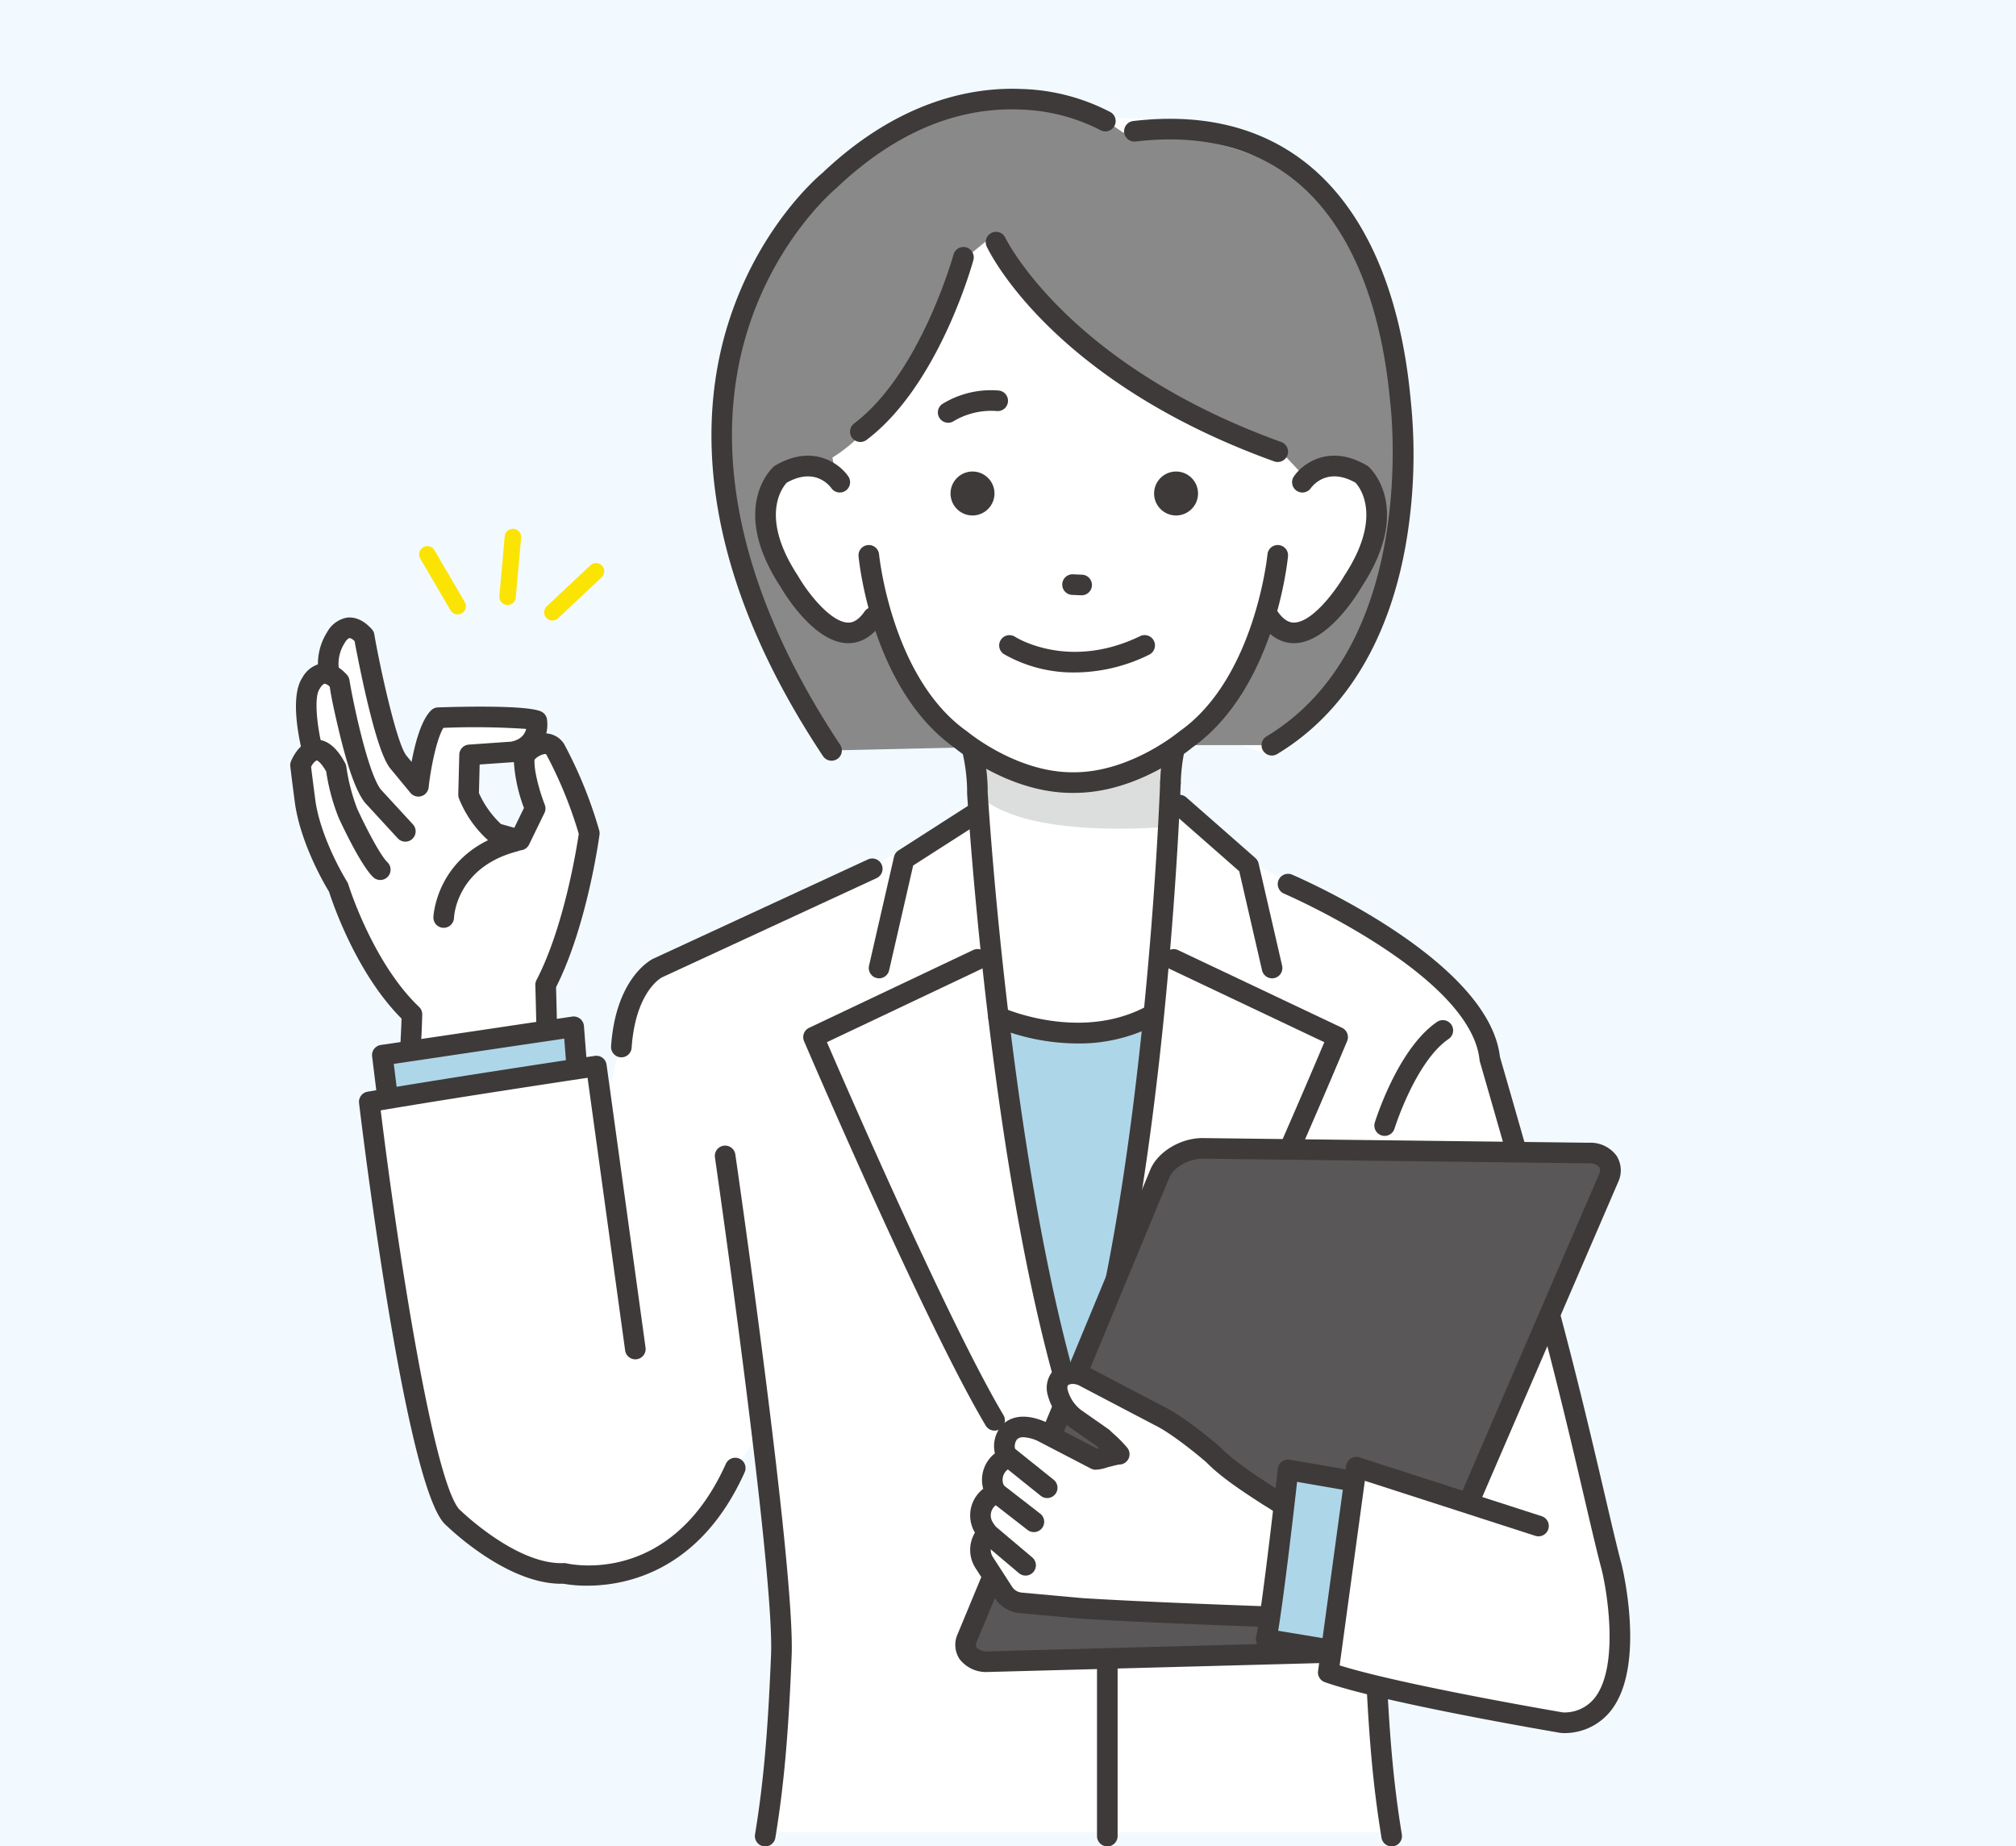 <?xml version="1.0" encoding="UTF-8"?> <svg xmlns="http://www.w3.org/2000/svg" xmlns:xlink="http://www.w3.org/1999/xlink" width="380" height="348" viewBox="0 0 380 348"><defs><clipPath id="clip-path"><rect id="長方形_42536" data-name="長方形 42536" width="252.573" height="331.268" fill="none"></rect></clipPath></defs><g id="グループ_117838" data-name="グループ 117838" transform="translate(-54 -6846)"><rect id="長方形_43721" data-name="長方形 43721" width="380" height="348" transform="translate(54 6846)" fill="#f2faff"></rect><g id="グループ_114243" data-name="グループ 114243" transform="translate(108.713 6862.731)"><g id="グループ_114242" data-name="グループ 114242" transform="translate(0 0.001)" clip-path="url(#clip-path)"><path id="パス_116620" data-name="パス 116620" d="M51.124,187.6s-1.579-2.585-5.132.52l-.556.391c-.777,3.4,1.933,10.294,1.933,10.294l-2.9,5.953-4.55-1.285a19.147,19.147,0,0,1-5.106-7.252l.192-7.521,8.113-.565a8.14,8.14,0,0,0,.929-.242,6.15,6.15,0,0,0,1.395-.651,5.194,5.194,0,0,0,2.23-4.949c-2.28-1.136-18.561-.6-18.561-.6-2.638,2.576-3.762,12.926-3.762,12.926l-3.725-4.508c-2.813-3.393-6.511-23.839-6.491-23.792-3.3-3.681-5.318.258-5.318.258a9.189,9.189,0,0,0-1.249,6.934c-2.171-.808-3.439,1.664-3.439,1.664-2.214,3.128.277,12.771.277,12.771h0a5.494,5.494,0,0,0-2.26,2.69c.195,1.832.907,7.181.907,7.181,1.237,7.931,6.236,15.846,6.236,15.846s4.622,15.154,13.857,23.946l-1.287,15.081,26.713-5.332c.1-4.653-.759-13.057-.759-13.057,5.915-11.367,8.753-30.826,8.753-30.826A80.808,80.808,0,0,0,51.124,187.6" transform="translate(-1.208 -63.155)" fill="#fff"></path><path id="パス_116621" data-name="パス 116621" d="M22.354,209.193a1.937,1.937,0,0,1-1.43-.627l-6.14-6.673c-.036-.039-.072-.081-.1-.123-1.574-2.026-3.131-6.312-4.76-13.1-1.149-4.789-1.638-7.307-1.814-8.683-.5-.463-.831-.585-.968-.561-.261.031-.667.489-.831.791a2.445,2.445,0,0,1-.133.218c-1.043,1.473-.515,6.942.572,11.163a1.942,1.942,0,0,1-3.761.971c-.45-1.74-2.546-10.535-.054-14.274a5.344,5.344,0,0,1,3.7-2.721c1.128-.147,2.861.113,4.717,2.182a1.943,1.943,0,0,1,.479,1.035c.544,3.459,3.361,17.188,5.871,20.537l6.08,6.608a1.942,1.942,0,0,1-1.429,3.258" transform="translate(-0.664 -67.294)" fill="#3e3a39"></path><path id="パス_116622" data-name="パス 116622" d="M46.507,205.49a1.958,1.958,0,0,1-.528-.073l-4.55-1.285a1.942,1.942,0,0,1-.8-.455A21.052,21.052,0,0,1,35,195.6a1.93,1.93,0,0,1-.091-.635l.192-7.521a1.943,1.943,0,0,1,1.807-1.889L44.887,185c.208-.046.406-.1.591-.159a4.243,4.243,0,0,0,.955-.441,2.9,2.9,0,0,0,1.272-1.8,144.444,144.444,0,0,0-15.6-.2c-1.288,2.079-2.4,7.691-2.783,11.222a1.943,1.943,0,0,1-3.429,1.027l-3.725-4.508c-.879-1.059-2.324-3.663-4.7-13.961-.668-2.9-1.231-5.647-1.586-7.444-.25-1.261-.417-2.108-.519-2.7-.493-.458-.826-.57-.959-.553-.262.031-.667.489-.831.791a2.43,2.43,0,0,1-.133.217,7.294,7.294,0,0,0-.948,5.345,1.943,1.943,0,0,1-3.769.944,11.2,11.2,0,0,1,1.48-8.438,5.341,5.341,0,0,1,3.7-2.711c1.13-.146,2.861.114,4.717,2.183a1.943,1.943,0,0,1,.476,1.017c.749,4.54,4.09,20.452,6.064,22.833l.949,1.148c.644-3.462,1.8-7.874,3.684-9.716a1.944,1.944,0,0,1,1.294-.552c5.043-.165,17.037-.421,19.492.8a1.944,1.944,0,0,1,1.053,1.439,7.129,7.129,0,0,1-2.237,6.234,1.95,1.95,0,0,1-.028.715c-.467,2.047.885,6.7,1.847,9.152a1.944,1.944,0,0,1-.061,1.56l-2.9,5.953a1.944,1.944,0,0,1-1.747,1.093m-3.555-4.965,2.519.712,1.821-3.742a30.1,30.1,0,0,1-1.9-8.641c-.035,0-.07.008-.1.01l-6.351.442-.137,5.378a18.344,18.344,0,0,0,4.151,5.841" transform="translate(-3.242 -61.948)" fill="#3e3a39"></path><path id="パス_116623" data-name="パス 116623" d="M75,261.671h-.044a1.943,1.943,0,0,1-1.9-1.985c.1-4.547-.228-15.1-.231-15.21a1.948,1.948,0,0,1,.219-.958c5.219-10.028,7.592-25,7.97-27.555a79.63,79.63,0,0,0-6.106-14.943.408.408,0,0,0-.25-.117A3.314,3.314,0,0,0,72.7,201.95a1.943,1.943,0,1,1-2.557-2.925c1.773-1.55,3.5-2.209,5.137-1.958a4.3,4.3,0,0,1,2.931,1.888c.015.025.03.051.044.076a81.88,81.88,0,0,1,6.624,16.324,1.945,1.945,0,0,1,.046.75c-.095.707-2.364,17.231-8.194,28.752.065,2.19.308,10.788.216,14.916a1.942,1.942,0,0,1-1.941,1.9M74.845,200.9l.006.011,0-.006,0,0" transform="translate(-26.634 -75.526)" fill="#3e3a39"></path><path id="パス_116624" data-name="パス 116624" d="M21.657,267.746a1.946,1.946,0,0,1-1.9-2.374c.832-3.657,1.136-11.315,1.215-13.855C12.43,242.956,7.957,229.639,7.3,227.59c-.851-1.394-5.193-8.783-6.374-16.361-.036-.262-.725-5.439-.92-7.275a1.953,1.953,0,0,1,.128-.924c.158-.4,1.633-3.889,4.6-4.07,3.109-.178,4.989,3.269,5.61,4.405a1.941,1.941,0,0,1,.217.645,36.528,36.528,0,0,0,2.055,7.952c1.463,3.205,4.294,8.75,5.722,10.117a1.943,1.943,0,0,1-2.686,2.807c-2.431-2.327-6.141-10.371-6.556-11.28a38.835,38.835,0,0,1-2.32-8.663c-1.119-1.947-1.806-2.105-1.813-2.106a2.9,2.9,0,0,0-1.035,1.237c.245,2.123.835,6.55.841,6.6,1.152,7.382,5.906,14.99,5.953,15.066a1.971,1.971,0,0,1,.215.469c.045.147,4.592,14.78,13.338,23.106a1.941,1.941,0,0,1,.6,1.449c-.009.434-.245,10.687-1.335,15.47a1.944,1.944,0,0,1-1.892,1.512" transform="translate(0 -76.27)" fill="#3e3a39"></path><path id="パス_116625" data-name="パス 116625" d="M45.692,245.117h-.07a1.937,1.937,0,0,1-1.872-1.994c0-.124.539-12.432,14.814-16.165a1.942,1.942,0,1,1,.983,3.758c-11.391,2.979-11.9,12.145-11.914,12.534a1.948,1.948,0,0,1-1.94,1.868" transform="translate(-16.771 -86.981)" fill="#3e3a39"></path><path id="パス_116626" data-name="パス 116626" d="M47.929,151.982a1.554,1.554,0,0,1-2.624-.09L39.6,142.134a1.552,1.552,0,1,1,2.679-1.568l5.708,9.757a1.553,1.553,0,0,1-.056,1.658" transform="translate(-15.099 -53.592)" fill="#fbe404"></path><path id="パス_116627" data-name="パス 116627" d="M66.745,148.17a1.552,1.552,0,0,1-2.831-1.009L64.92,135.9a1.552,1.552,0,0,1,3.092.276l-1.006,11.26a1.541,1.541,0,0,1-.261.734" transform="translate(-24.499 -51.556)" fill="#fbe404"></path><path id="パス_116628" data-name="パス 116628" d="M88.666,147.386a1.543,1.543,0,0,1-.222.26l-8.24,7.74a1.553,1.553,0,0,1-2.126-2.264l8.24-7.74a1.553,1.553,0,0,1,2.348,2" transform="translate(-29.744 -55.571)" fill="#fbe404"></path><path id="パス_116629" data-name="パス 116629" d="M135.829,239.1l4.448,76.846,5.312,51.039-2.4,40.666H259.307l-3.088-26.609-2.2-24.451,21.568-104.007L256.6,237.679,223.05,219.218l-18.376-13.063-18.208,6.483Z" transform="translate(-52.071 -79.03)" fill="#fff"></path><path id="パス_116630" data-name="パス 116630" d="M29.62,304.046l-1.476-12L64.206,286.7l1.08,13.842Z" transform="translate(-10.789 -109.906)" fill="#aed6e9"></path><path id="パス_116631" data-name="パス 116631" d="M28.409,304.782a1.942,1.942,0,0,1-1.925-1.706l-1.476-12a1.942,1.942,0,0,1,1.643-2.158l36.063-5.349a1.944,1.944,0,0,1,2.222,1.77l1.079,13.843a1.943,1.943,0,0,1-1.746,2.084L28.6,304.772c-.064.006-.129.01-.192.01m.686-12.3,1.013,8.24,31.885-3.136-.77-9.869Z" transform="translate(-9.581 -108.698)" fill="#3e3a39"></path><path id="パス_116632" data-name="パス 116632" d="M107.89,245.781l-18.654,9.98s-16.926.672-20.395,32.072l-1.885-9.416s-26.451,2.969-42.8,6.748c0,0,8.418,69.939,15.49,78.072,0,0,11.246,11.238,21.248,10.8,0,0,16.846,4.13,35.648-24.758l13.4-39.364Z" transform="translate(-9.26 -94.221)" fill="#fff"></path><path id="パス_116633" data-name="パス 116633" d="M64.008,395.436a25.11,25.11,0,0,1-4.48-.369c-.137,0-.276.006-.414.006-10.54,0-21.577-10.907-22.051-11.38-.032-.032-.064-.065-.093-.1-7.254-8.343-15.084-71.9-15.953-79.114a1.942,1.942,0,0,1,1.6-2.147c16.342-2.807,42.581-6.715,42.844-6.755a1.942,1.942,0,0,1,2.21,1.656l7.349,53.333a1.942,1.942,0,1,1-3.848.53l-7.081-51.386c-6.11.918-25.334,3.827-38.994,6.139,3.414,27.825,9.969,69.424,14.761,75.143.8.779,11.051,10.564,19.741,10.185a1.942,1.942,0,0,1,.536.051c.792.185,19.663,4.283,30.021-18.758a1.942,1.942,0,0,1,3.543,1.593c-8.406,18.7-22.387,21.371-29.693,21.372" transform="translate(-8.052 -113.303)" fill="#3e3a39"></path><path id="パス_116634" data-name="パス 116634" d="M213.086,252.647h33.033L243.4,291.923,230.3,348.9l-12.659-58.439Z" transform="translate(-81.687 -96.853)" fill="#aed6e9"></path><path id="パス_116635" data-name="パス 116635" d="M209.47,193.043l-.909,16.3,5.005,39.194a68.083,68.083,0,0,0,14.995,1.625c7.553-.174,15.185-2.385,15.229-2.765.088-.752,2.93-43.063,2.93-43.063l-.864-15.375Z" transform="translate(-79.953 -72.439)" fill="#fff"></path><path id="パス_116636" data-name="パス 116636" d="M209.79,198.284s17.64,10.733,34.472-.4l3.793-2.3-2.043,18.458s-27.92,2.774-36.222-6.393Z" transform="translate(-80.424 -74.976)" fill="#dcdddd"></path><path id="パス_116637" data-name="パス 116637" d="M207.753,208.291a1.942,1.942,0,0,1-1.941-1.9,34.545,34.545,0,0,0-1.617-9.591,1.942,1.942,0,1,1,3.663-1.291,38.178,38.178,0,0,1,1.838,10.8,1.942,1.942,0,0,1-1.9,1.983h-.041" transform="translate(-78.236 -74.451)" fill="#3e3a39"></path><path id="パス_116638" data-name="パス 116638" d="M178.776,251.562a1.945,1.945,0,0,1-1.895-2.377l4.707-20.527a1.94,1.94,0,0,1,.845-1.2l12.915-8.281a1.942,1.942,0,0,1,2.1,3.271L185.2,230.3l-4.531,19.754a1.944,1.944,0,0,1-1.891,1.509" transform="translate(-67.789 -83.904)" fill="#3e3a39"></path><path id="パス_116639" data-name="パス 116639" d="M192.866,353.714a1.941,1.941,0,0,1-1.671-.948c-11.309-18.991-33.311-70.278-34.242-72.452a1.942,1.942,0,0,1,.953-2.52L188.8,263.151a1.943,1.943,0,1,1,1.664,3.511l-29.2,13.841c4.005,9.268,23.238,53.432,33.269,70.275a1.943,1.943,0,0,1-1.667,2.936" transform="translate(-60.108 -100.808)" fill="#3e3a39"></path><path id="パス_116640" data-name="パス 116640" d="M227.919,335.263a1.942,1.942,0,0,1-1.844-1.334c-14.61-44.291-19.143-119.126-19.187-119.877a1.943,1.943,0,0,1,3.879-.228c.044.746,4.548,75.082,19,118.887a1.944,1.944,0,0,1-1.845,2.552" transform="translate(-79.31 -81.269)" fill="#3e3a39"></path><path id="パス_116641" data-name="パス 116641" d="M99.994,272.727c-.044,0-.09,0-.136,0a1.943,1.943,0,0,1-1.8-2.072c.9-13.031,7.657-16.372,7.944-16.508l40.47-18.713a1.942,1.942,0,1,1,1.631,3.526l-40.456,18.707c-.161.085-4.985,2.685-5.714,13.257a1.942,1.942,0,0,1-1.936,1.809" transform="translate(-37.588 -90.184)" fill="#3e3a39"></path><path id="パス_116642" data-name="パス 116642" d="M267.836,206.511H267.8a1.943,1.943,0,0,1-1.9-1.983,38.167,38.167,0,0,1,1.837-10.8,1.943,1.943,0,0,1,3.665,1.29,34.8,34.8,0,0,0-1.618,9.593,1.942,1.942,0,0,1-1.941,1.9" transform="translate(-101.931 -73.768)" fill="#3e3a39"></path><path id="パス_116643" data-name="パス 116643" d="M288.07,250.388a1.942,1.942,0,0,1-1.891-1.507l-4.3-18.67-12.529-11a1.943,1.943,0,1,1,2.565-2.919l13,11.417a1.943,1.943,0,0,1,.61,1.024l4.437,19.281a1.944,1.944,0,0,1-1.894,2.378" transform="translate(-103.005 -82.73)" fill="#3e3a39"></path><path id="パス_116644" data-name="パス 116644" d="M264.483,353.715a1.943,1.943,0,0,1-1.667-2.936c10.029-16.842,28.837-61.023,32.741-70.269l-29.214-13.847a1.942,1.942,0,1,1,1.664-3.51L298.9,277.794a1.941,1.941,0,0,1,.96,2.5c-.91,2.175-22.393,53.47-33.706,72.468a1.942,1.942,0,0,1-1.671.948" transform="translate(-100.647 -100.808)" fill="#3e3a39"></path><path id="パス_116645" data-name="パス 116645" d="M239.789,334.1a1.944,1.944,0,0,1-1.845-2.552c14.441-43.783,17.172-119.944,17.2-120.708a1.943,1.943,0,0,1,3.883.131c-.027.77-2.776,77.48-17.392,121.794a1.943,1.943,0,0,1-1.844,1.334" transform="translate(-91.179 -80.107)" fill="#3e3a39"></path><path id="パス_116646" data-name="パス 116646" d="M230.163,287.5a41.23,41.23,0,0,1-15.737-3.207,1.943,1.943,0,0,1,1.614-3.534c.139.064,14.163,6.3,26.567.034a1.942,1.942,0,1,1,1.751,3.467,31.259,31.259,0,0,1-14.2,3.239" transform="translate(-81.766 -107.561)" fill="#3e3a39"></path><path id="パス_116647" data-name="パス 116647" d="M139.272,455.1a1.986,1.986,0,0,1-.318-.026,1.941,1.941,0,0,1-1.6-2.232c1.576-9.591,2.423-19.1,3.022-33.9.643-15.91-10.466-92.93-10.577-93.706a1.942,1.942,0,1,1,3.844-.557c.461,3.184,11.271,78.155,10.615,94.42-.6,14.974-1.466,24.611-3.07,34.371a1.942,1.942,0,0,1-1.914,1.628" transform="translate(-49.751 -123.828)" fill="#3e3a39"></path><path id="パス_116648" data-name="パス 116648" d="M333.55,455.1a1.942,1.942,0,0,1-1.914-1.628c-1.6-9.766-2.465-19.4-3.07-34.371-.657-16.265,10.154-91.236,10.615-94.42a1.942,1.942,0,1,1,3.844.557c-.112.776-11.22,77.8-10.577,93.707.6,14.8,1.445,24.3,3.021,33.9a1.942,1.942,0,0,1-1.6,2.232,1.986,1.986,0,0,1-.318.026" transform="translate(-125.946 -123.828)" fill="#3e3a39"></path><path id="パス_116649" data-name="パス 116649" d="M323.77,261.981l-11.6,45.5L327.633,361.6l40.882,14.543-11.66-53.883s-9.42-44.818-18.438-51.54Z" transform="translate(-119.671 -100.431)" fill="#fff"></path><path id="パス_116650" data-name="パス 116650" d="M306.258,388.6c-.039,0-.08,0-.12,0l-34.9-2.065a2.021,2.021,0,0,1-1.892-1.823l-1.256-13.082a2.02,2.02,0,0,1,2.156-2.208l38.4,2.761a2.02,2.02,0,0,1,1.87,2.161,2.058,2.058,0,0,1-.075.421,2.008,2.008,0,0,1,.041.961l-2.242,11.253a2.019,2.019,0,0,1-1.98,1.625m-33.057-6,31.419,1.859,1.673-8.4-33.954-2.441Z" transform="translate(-102.769 -141.616)" fill="#3e3a39"></path><path id="パス_116651" data-name="パス 116651" d="M333.319,306.473a1.944,1.944,0,0,1-1.857-2.517c.176-.569,4.394-13.993,11.761-18.987a1.943,1.943,0,0,1,2.18,3.216c-6.237,4.228-10.191,16.793-10.23,16.92a1.944,1.944,0,0,1-1.855,1.368" transform="translate(-127.034 -109.116)" fill="#3e3a39"></path><path id="パス_116652" data-name="パス 116652" d="M283.513,418.66l-72.608,1.947c-3.358.09-5.223-1.919-4.156-4.49l36.3-87.492c1.106-2.665,4.74-4.794,8.108-4.753l72.779.877c3.163.038,4.82,2.156,3.71,4.729l-36.476,84.53c-1.073,2.486-4.5,4.568-7.653,4.652" transform="translate(-79.143 -124.157)" fill="#595757"></path><path id="パス_116653" data-name="パス 116653" d="M209.484,421.345a6.3,6.3,0,0,1-5.38-2.409,4.878,4.878,0,0,1-.359-4.772l36.3-87.492c1.392-3.355,5.683-5.952,9.807-5.952h.118l72.779.878a6.086,6.086,0,0,1,5.211,2.5,5.17,5.17,0,0,1,.259,4.936L291.74,413.57c-1.365,3.162-5.486,5.719-9.384,5.824l-72.608,1.947c-.088,0-.176,0-.264,0m40.366-96.739c-2.536,0-5.429,1.648-6.22,3.556l-36.3,87.492a1.127,1.127,0,0,0-.028,1.082,2.789,2.789,0,0,0,2.338.722l72.608-1.947c2.381-.064,5.148-1.69,5.92-3.48l36.476-84.53a1.411,1.411,0,0,0,.049-1.283,2.453,2.453,0,0,0-2-.735l-72.78-.877h-.07" transform="translate(-77.933 -122.95)" fill="#3e3a39"></path><path id="パス_116654" data-name="パス 116654" d="M346.661,293.641a1.943,1.943,0,0,1-1.867-1.411c-2.825-9.912-4.825-16.794-4.844-16.863a1.9,1.9,0,0,1-.066-.342c-1.665-16.062-36.509-31.2-36.861-31.352a1.942,1.942,0,1,1,1.532-3.57c1.517.651,37.062,16.1,39.173,34.342.318,1.1,2.213,7.638,4.8,16.72a1.945,1.945,0,0,1-1.869,2.475" transform="translate(-115.714 -91.984)" fill="#3e3a39"></path><path id="パス_116655" data-name="パス 116655" d="M272.482,421.294c-1.421-2.726-12.249-7.819-17.558-13.243-.224-.229-6.422-5.534-10.289-7.4l-13.734-7.2c-2.073-1.241-4.28-.816-5.114.474-1.312,2.029,1.177,6.146,3.25,7.387l4.989,3.489a35.312,35.312,0,0,1,3.109,3.1c-.6-.049-4.115,1.014-4.433.985l-10.069-5.225c-6.789-3.015-7.833,2.289-6.789,4.383l-.257.779q-.194.1-.382.22a4.376,4.376,0,0,0-1.3,6.049l.107.167a4.362,4.362,0,0,0-2.338,6.535l.638.988a4.374,4.374,0,0,0-.638,5.521l3.631,5.621a4.374,4.374,0,0,0,3.278,1.984l11.338,1.032c12.916.833,37.488,1.654,37.488,1.654,4.487-1.815,5.074-17.308,5.074-17.308" transform="translate(-80.877 -150.548)" fill="#fff"></path><path id="パス_116656" data-name="パス 116656" d="M266.2,439.334h-.065c-.245-.009-24.75-.832-37.549-1.658L217.2,436.64a6.284,6.284,0,0,1-4.735-2.864l-3.631-5.621a6.332,6.332,0,0,1-.106-6.681,6.328,6.328,0,0,1,1.559-8.261,6.335,6.335,0,0,1,2.2-6.68,5.935,5.935,0,0,1,1.371-5.333c1.059-1.107,3.555-2.647,8.355-.516.036.016.072.033.107.051l9.464,4.911.294-.074c-.174-.16-.343-.318-.511-.482l-4.8-3.358a10.894,10.894,0,0,1-4.321-6.191,4.942,4.942,0,0,1,.5-3.878c1.487-2.3,4.857-2.782,7.692-1.115l13.66,7.16c4.124,2,10.518,7.482,10.8,7.775,2.568,2.624,6.6,5.23,10.164,7.529,4.341,2.8,6.841,4.473,7.728,6.175a1.942,1.942,0,0,1,.218.972c-.149,3.928-1.043,16.913-6.287,19.034a1.944,1.944,0,0,1-.729.142M217.844,403.5a1.586,1.586,0,0,0-1.178.388,2.171,2.171,0,0,0-.29,2.091,1.943,1.943,0,0,1,.106,1.473l-.257.779a1.939,1.939,0,0,1-.961,1.122,2.381,2.381,0,0,0-.21.122,2.437,2.437,0,0,0-.725,3.365l.106.165a1.942,1.942,0,0,1-1.037,2.905,2.363,2.363,0,0,0-.575.268,2.436,2.436,0,0,0-.726,3.364l.638.988a1.94,1.94,0,0,1-.285,2.453,2.438,2.438,0,0,0-.353,3.069l3.631,5.621a2.419,2.419,0,0,0,1.823,1.1l11.336,1.032c11.656.751,33.235,1.506,36.858,1.63,1.775-1.339,3.244-8.5,3.561-14.779a46.122,46.122,0,0,0-6.144-4.379c-3.731-2.41-7.96-5.141-10.833-8.076-.466-.43-6.253-5.323-9.745-7.007l-.058-.029-13.734-7.2c-.032-.017-.064-.035-.095-.053-1.2-.72-2.272-.468-2.486-.138a1.418,1.418,0,0,0,.02.887,7.088,7.088,0,0,0,2.6,3.778c.039.023.078.049.117.075L233.932,402a1.884,1.884,0,0,1,.266.224c.251.253.506.483.778.729a23.445,23.445,0,0,1,2.439,2.494,1.943,1.943,0,0,1-1.487,3.192h-.012c-.382.049-1.6.364-2.261.536a7.129,7.129,0,0,1-2.338.44,1.935,1.935,0,0,1-.718-.21l-10.014-5.2a7.232,7.232,0,0,0-2.742-.715m17.923,5.139c.03,0,.065.006.109.006-.037,0-.073,0-.109-.006" transform="translate(-79.671 -149.339)" fill="#3e3a39"></path><path id="パス_116657" data-name="パス 116657" d="M225.367,424.494a1.933,1.933,0,0,1-1.214-.427l-7.7-6.174a1.942,1.942,0,1,1,2.43-3.031l7.7,6.174a1.942,1.942,0,0,1-1.216,3.458" transform="translate(-82.697 -158.875)" fill="#3e3a39"></path><path id="パス_116658" data-name="パス 116658" d="M221.656,435.291a1.937,1.937,0,0,1-1.19-.408l-7.139-5.54a1.943,1.943,0,0,1,2.382-3.069l7.14,5.54a1.943,1.943,0,0,1-1.193,3.477" transform="translate(-81.492 -163.257)" fill="#3e3a39"></path><path id="パス_116659" data-name="パス 116659" d="M219.1,448.267a1.935,1.935,0,0,1-1.252-.458l-7.162-6.047a1.943,1.943,0,1,1,2.507-2.969l7.162,6.047a1.942,1.942,0,0,1-1.254,3.427" transform="translate(-80.501 -168.038)" fill="#3e3a39"></path><path id="パス_116660" data-name="パス 116660" d="M302.434,422.128s-2.794,25.239-4.124,31.923l14.324,2.373s6.781-22.67,3.323-31.958Z" transform="translate(-114.358 -161.824)" fill="#aed6e9"></path><path id="パス_116661" data-name="パス 116661" d="M311.427,457.159a1.986,1.986,0,0,1-.318-.026l-14.325-2.373a1.942,1.942,0,0,1-1.587-2.3c1.3-6.527,4.071-31.506,4.1-31.758a1.942,1.942,0,0,1,2.261-1.7l13.524,2.338a1.941,1.941,0,0,1,1.489,1.236c3.644,9.786-3,32.241-3.282,33.192a1.943,1.943,0,0,1-1.86,1.386m-12.068-5.91,10.677,1.769c1.879-6.816,5.005-21.029,3.213-28.047l-10.323-1.785c-.631,5.593-2.4,20.978-3.567,28.063" transform="translate(-113.15 -160.617)" fill="#3e3a39"></path><path id="パス_116662" data-name="パス 116662" d="M365.6,422.8c5.763,21.656,3.012,9.528,5.116,17.329,0,0,7.2,29.338-9.351,29.338,0,0-33.159-5.615-44.07-9.473l5.284-38.686L357.9,432.4Z" transform="translate(-121.635 -161.511)" fill="#fff"></path><path id="パス_116663" data-name="パス 116663" d="M360.154,452.7a1.967,1.967,0,0,1-.324-.027c-1.36-.231-33.449-5.687-44.393-9.557a1.942,1.942,0,0,1-1.278-2.094l5.284-38.686a1.943,1.943,0,0,1,2.521-1.585l34.34,11.082a1.942,1.942,0,1,1-1.194,3.7l-32.132-10.37-4.753,34.79c11.446,3.589,39.649,8.448,42.086,8.864a7.259,7.259,0,0,0,6-2.742c4.523-5.768,2.474-19.417,1.3-24.19-.812-3.01-1.856-7.48-3.178-13.138-2.028-8.679-4.8-20.565-8.327-33.8a1.942,1.942,0,0,1,3.754-1c3.538,13.295,6.322,25.214,8.356,33.917,1.313,5.623,2.351,10.064,3.157,13.054.2.818,4.6,19.134-2.007,27.556a11.105,11.105,0,0,1-9.22,4.23" transform="translate(-120.427 -142.799)" fill="#3e3a39"></path><path id="パス_116664" data-name="パス 116664" d="M241.55,8.97,232.2,26.133l28.645,98.621,12.647,4.109s34.835-24.08,23.392-69.423c0,0,1.264-51.89-55.331-50.471" transform="translate(-89.014 -3.428)" fill="#fff"></path><path id="パス_116665" data-name="パス 116665" d="M152.1,25.35s-46.044,47.381.448,107.375l44.9-1h36.356s36.611-21.352,22.2-77.6c0,0-8.227-26.623-53.691-33.193Z" transform="translate(-50.514 -8.023)" fill="#898989"></path><path id="パス_116666" data-name="パス 116666" d="M159.063,51.812s-4.017,26.6.245,34.372c0,0-11.755-8.59-14,6.238,0,0,1.882,27.674,20.777,20.688,0,0,11.351,30.019,37.208,29.658,0,0,29.458-2.1,36.334-32.1,0,0,8.217,11.086,16.9-6.643,0,0,15.589-22.035-7.318-19.882l2.253-27.595L220.675,34.008l-42.137-2.7Z" transform="translate(-55.704 -12.001)" fill="#fff"></path><path id="パス_116667" data-name="パス 116667" d="M211.315,9.272c-24.565-18.029-53.231,6.406-53.231,6.406-30.645,29.581-8.743,54.54-8.743,54.54l3.831,1.895c15.776-5.443,28.611-39.337,28.611-39.337l4.778-3.9c7.624,16.977,21.074,23.813,21.074,23.813,12.921,10.879,33.148,16.39,33.148,16.39l5.4,5.729L253.5,73.3c15.358,6.074,4.786-37.662,4.786-37.662-8.667-27.356-46.059-26.37-46.059-26.37Z" transform="translate(-54.344 -1.012)" fill="#898989"></path><path id="パス_116668" data-name="パス 116668" d="M214.362,186.169h-.406c-11.587,0-21.17-7.688-22.154-8.5-15.543-11.025-18-35.07-18.1-36.089a1.942,1.942,0,0,1,3.867-.371c.022.232,2.41,23.366,16.54,33.332l.136.1c.089.075,9.189,7.642,19.746,7.642h.341c10.587,0,19.685-7.566,19.776-7.643l.134-.1c14.159-9.987,16.519-33.1,16.541-33.331a1.942,1.942,0,1,1,3.867.369c-.1,1.019-2.558,25.064-18.1,36.089-.984.816-10.568,8.5-22.183,8.5" transform="translate(-66.585 -53.458)" fill="#3e3a39"></path><path id="パス_116669" data-name="パス 116669" d="M159.664,147.484c-.089,0-.176,0-.261,0-6.257-.25-11.758-9.324-12.5-10.6-9.728-14.835-1.674-22.334-1.326-22.646l.144-.129.166-.1c7.009-4.133,12.095-.446,13.805,2.079a1.943,1.943,0,0,1-3.208,2.191c-.31-.439-3.088-4.054-8.421-1.04-.8.854-5.216,6.4,2.115,17.555l.059.1c1.912,3.3,6.134,8.583,9.322,8.708.421.018,1.689.064,3.17-2.085a1.943,1.943,0,0,1,3.2,2.205c-2.121,3.077-4.532,3.766-6.265,3.766" transform="translate(-54.481 -42.993)" fill="#3e3a39"></path><path id="パス_116670" data-name="パス 116670" d="M302.681,147.484c-1.733,0-4.143-.689-6.265-3.766a1.943,1.943,0,0,1,3.2-2.205c1.485,2.153,2.756,2.1,3.173,2.085,3.585-.143,8.042-6.5,9.32-8.708l.059-.1c7.339-11.163,2.9-16.717,2.118-17.554-5.342-3.02-8.122.612-8.426,1.042a1.943,1.943,0,0,1-3.207-2.193c1.712-2.526,6.8-6.21,13.806-2.079l.166.1.144.129c.348.312,8.4,7.811-1.326,22.645-.741,1.274-6.242,10.347-12.5,10.6-.086,0-.173,0-.261,0" transform="translate(-113.5 -42.993)" fill="#3e3a39"></path><path id="パス_116671" data-name="パス 116671" d="M267.625,87.115a1.955,1.955,0,0,1-.659-.115c-41.908-15.1-53.716-39.466-54.2-40.5a1.942,1.942,0,0,1,3.516-1.651c.113.239,11.734,23.982,52,38.492a1.942,1.942,0,0,1-.659,3.77" transform="translate(-81.495 -16.767)" fill="#3e3a39"></path><path id="パス_116672" data-name="パス 116672" d="M173.057,85.111a1.942,1.942,0,0,1-1.17-3.494c12.463-9.39,18.663-31.6,18.725-31.824a1.942,1.942,0,0,1,3.747,1.025c-.263.963-6.6,23.708-20.134,33.9a1.935,1.935,0,0,1-1.168.392" transform="translate(-65.597 -18.54)" fill="#3e3a39"></path><path id="パス_116673" data-name="パス 116673" d="M199.9,98.281a1.94,1.94,0,0,1-1.143-3.511,17.5,17.5,0,0,1,10.631-2.564,1.943,1.943,0,0,1-.212,3.879,13.854,13.854,0,0,0-8.159,1.844,1.946,1.946,0,0,1-1.117.351" transform="translate(-75.888 -35.336)" fill="#3e3a39"></path><path id="パス_116674" data-name="パス 116674" d="M239.6,152.355l-.084,0-1.684-.072A1.942,1.942,0,1,1,238,148.4l1.685.072a1.942,1.942,0,0,1-.082,3.883" transform="translate(-90.461 -56.889)" fill="#3e3a39"></path><path id="パス_116675" data-name="パス 116675" d="M268.191,125.269h0a4.141,4.141,0,1,1,4.141-4.141,4.153,4.153,0,0,1-4.141,4.141" transform="translate(-101.225 -44.847)" fill="#3e3a39"></path><path id="パス_116676" data-name="パス 116676" d="M205.971,125.269h0a4.141,4.141,0,1,1,4.141-4.141,4.153,4.153,0,0,1-4.141,4.141" transform="translate(-77.372 -44.847)" fill="#3e3a39"></path><path id="パス_116677" data-name="パス 116677" d="M282.7,129.187a1.943,1.943,0,0,1-1-3.607c28.977-17.449,23.37-62.547,23.31-63L305,62.5c-1.761-19.2-7.953-33.608-17.907-41.672-7.812-6.327-17.947-8.808-30.112-7.368a1.943,1.943,0,0,1-.456-3.858c13.247-1.566,24.357,1.2,33.014,8.208,10.78,8.734,17.463,24.05,19.327,44.3a98.916,98.916,0,0,1-.716,26.112c-3.042,18.82-11.5,32.889-24.447,40.688a1.93,1.93,0,0,1-1,.279" transform="translate(-97.682 -3.518)" fill="#3e3a39"></path><path id="パス_116678" data-name="パス 116678" d="M151.392,126.645a1.942,1.942,0,0,1-1.621-.868c-24.4-36.749-23.185-64.636-17.867-81.558,5.647-17.964,16.72-27.491,17.75-28.347C164.233,2.045,178.169-.366,187.3.042A38.389,38.389,0,0,1,203.987,4.42,1.942,1.942,0,1,1,202,7.76a35.283,35.283,0,0,0-15.083-3.846c-12.111-.484-23.779,4.5-34.641,14.821l-.111.1c-.109.089-11.213,9.34-16.622,26.755-7.165,23.064-1.127,50.049,17.46,78.04a1.942,1.942,0,0,1-1.616,3.017" transform="translate(-49.356 0)" fill="#3e3a39"></path><path id="パス_116679" data-name="パス 116679" d="M231,174.021a26.32,26.32,0,0,1-13.446-3.466,1.942,1.942,0,0,1,2.1-3.267c.426.27,10.276,6.345,23.6-.113a1.942,1.942,0,1,1,1.695,3.5A31.766,31.766,0,0,1,231,174.021" transform="translate(-83.058 -64.012)" fill="#3e3a39"></path><path id="パス_116680" data-name="パス 116680" d="M248.541,514.973a1.943,1.943,0,0,1-1.942-1.943V481.148a1.942,1.942,0,1,1,3.885,0V513.03a1.943,1.943,0,0,1-1.942,1.943" transform="translate(-94.535 -183.706)" fill="#3e3a39"></path></g></g></g></svg> 